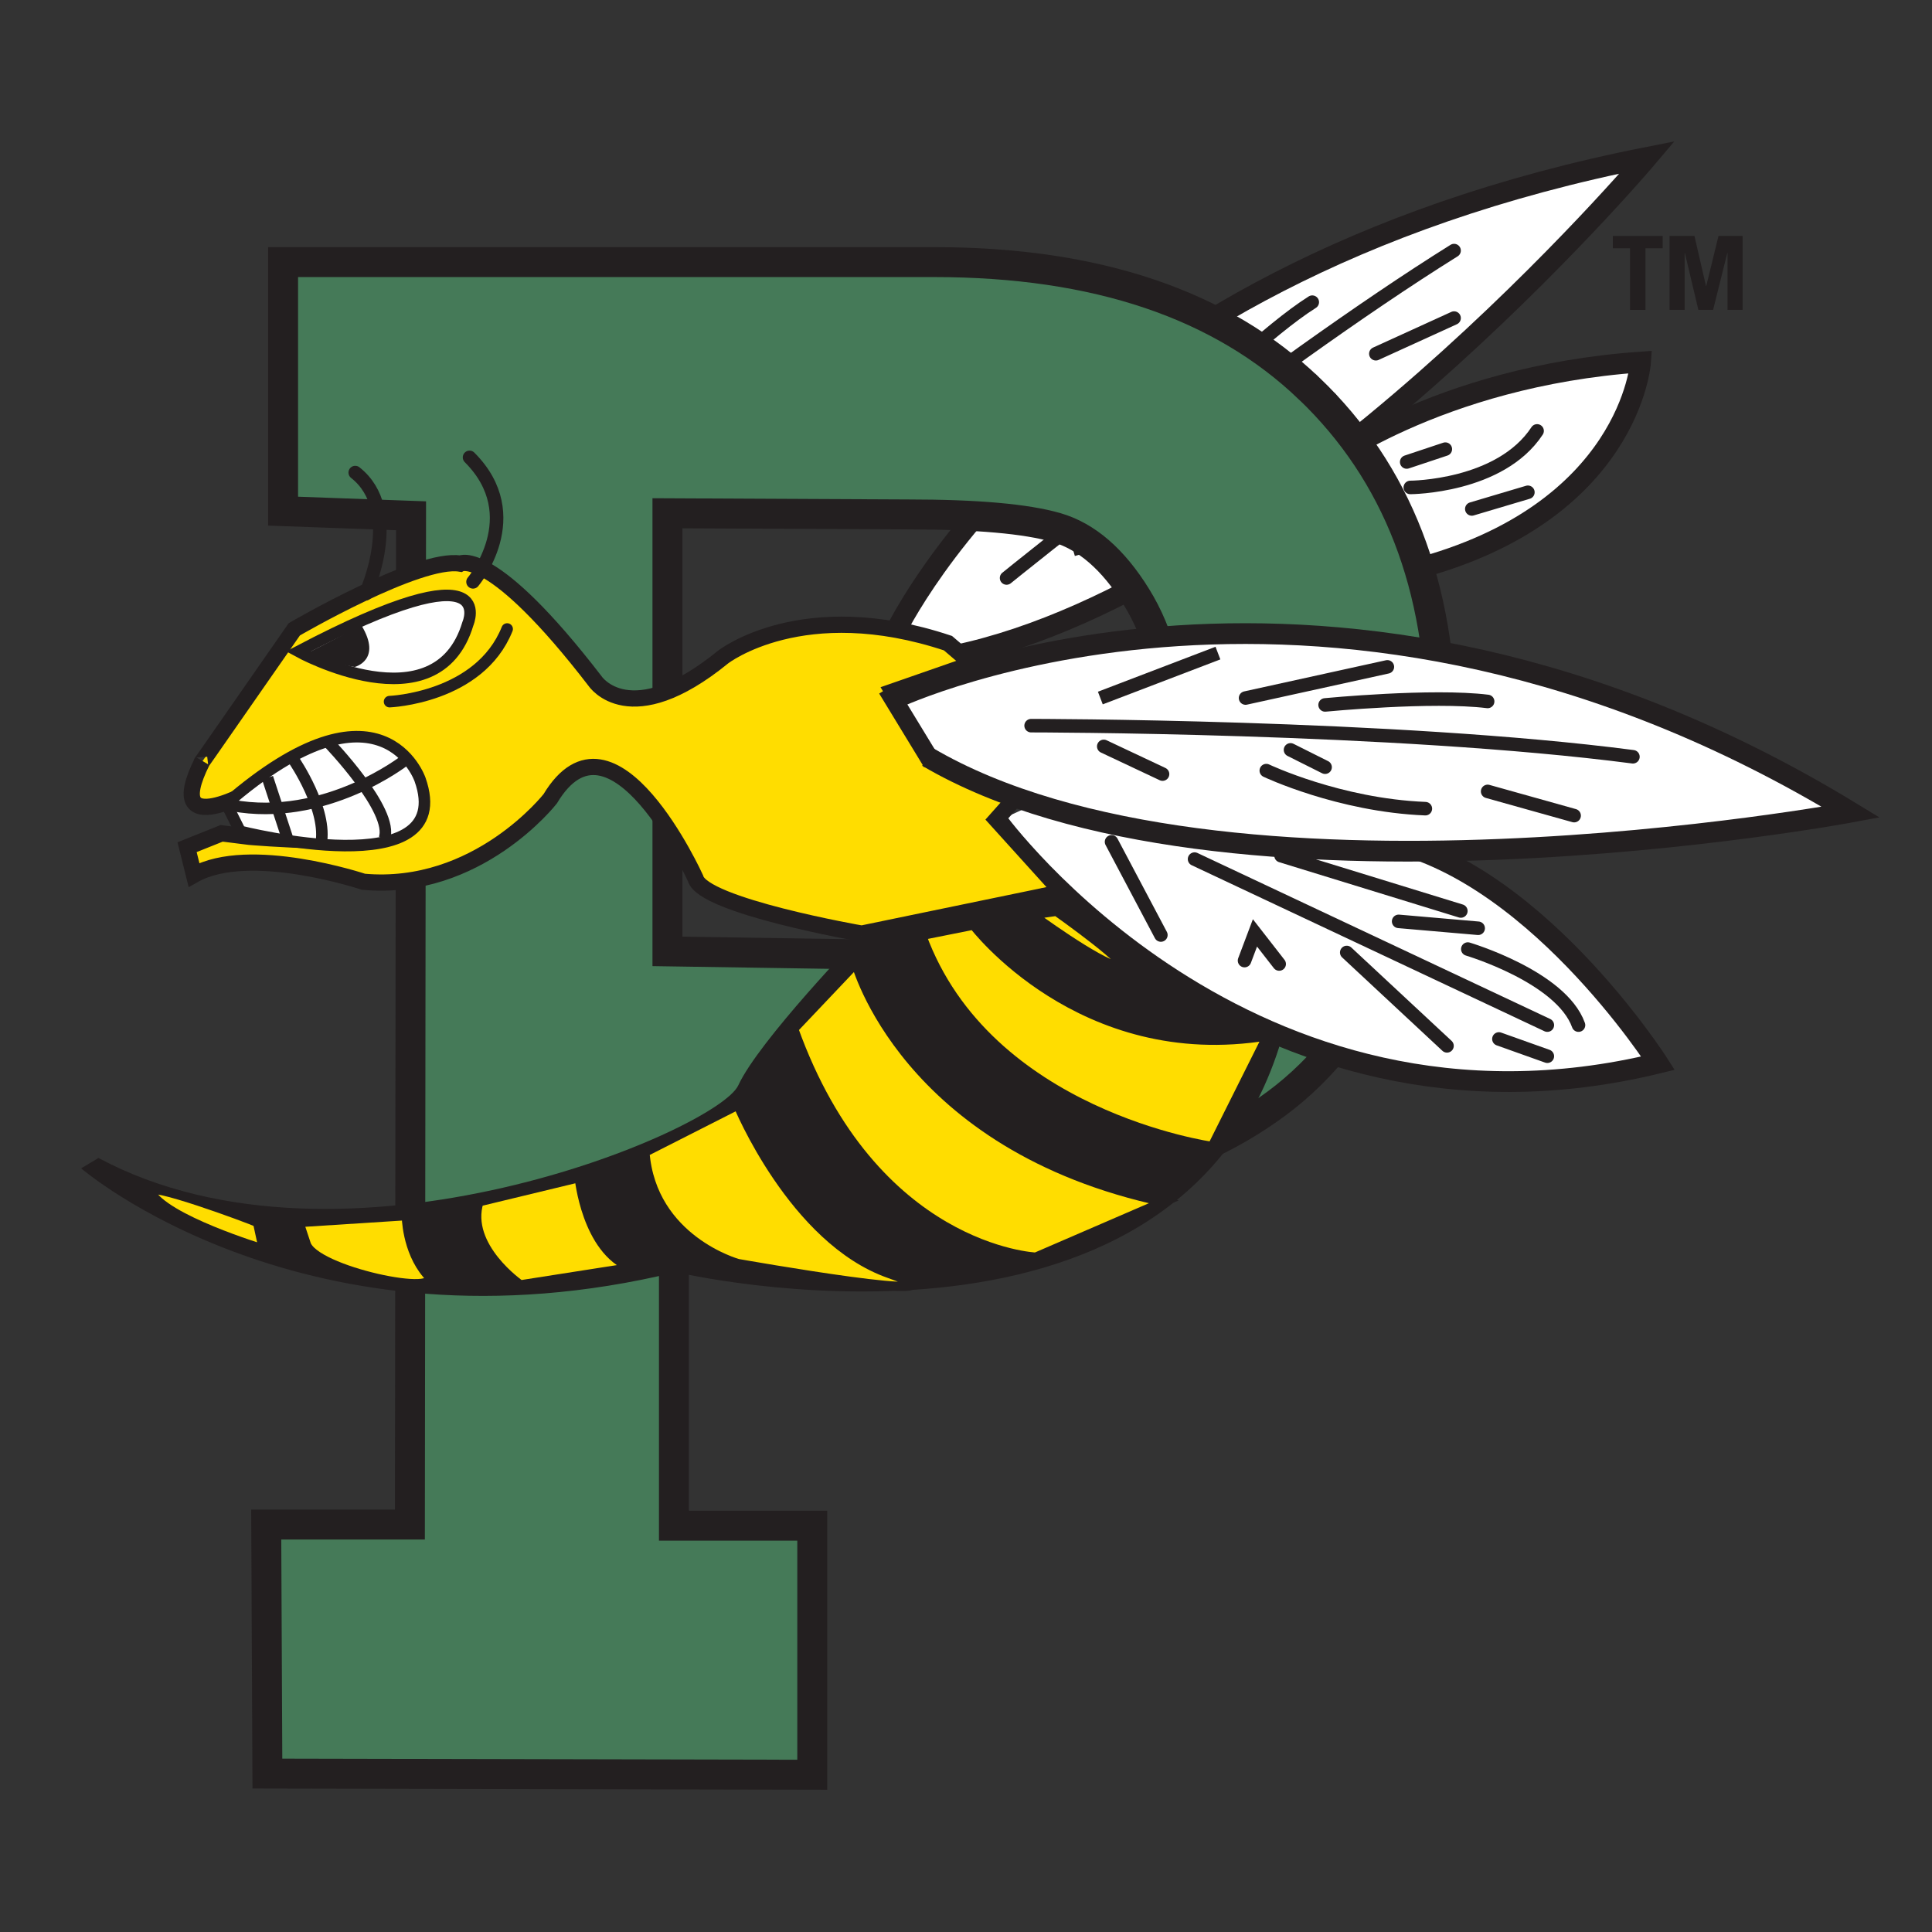 <?xml version="1.0" encoding="UTF-8"?>
<svg id="Prebel" xmlns="http://www.w3.org/2000/svg" viewBox="0 0 300 300">
  <rect x="0" y="0" width="300" height="300" fill="#333333" stroke="none"/>
  <defs>
    <style>
      .cls-1, .cls-2 {
        stroke-linecap: round;
      }

      .cls-1, .cls-2, .cls-3, .cls-4, .cls-5, .cls-6, .cls-7, .cls-8, .cls-9 {
        fill: none;
        stroke: #231f20;
      }

      .cls-1, .cls-3 {
        stroke-width: 1.79px;
      }

      .cls-2 {
        stroke-width: 2.1px;
      }

      .cls-10 {
        fill: #fff;
      }

      .cls-11 {
        fill: #fd0;
      }

      .cls-12 {
        fill: #231f20;
      }

      .cls-13 {
        fill: #457a58;
      }

      .cls-4 {
        stroke-width: 2.51px;
      }

      .cls-5 {
        stroke-width: 2.52px;
      }

      .cls-6 {
        stroke-width: 3.22px;
      }

      .cls-7 {
        stroke-width: 4.65px;
      }

      .cls-8 {
        stroke-width: 2.86px;
      }

      .cls-9 {
        stroke-width: 1.43px;
      }
    </style>
  </defs>
  <g>
    <path class="cls-10" d="m204.72,72.66s18.23-14.21,50.03-16.44c0,0-1.57,23.46-35.23,32.22"/>
    <path class="cls-6" d="m204.72,72.66s18.23-14.21,50.03-16.44c0,0-1.57,23.46-35.23,32.22"/>
    <path class="cls-10" d="m218.99,75.69s7.42,3.13,13.17-5.61"/>
    <path class="cls-2" d="m218.99,75.69s13.95-.04,19.69-8.78"/>
    <line class="cls-10" x1="218.43" y1="71.74" x2="224.43" y2="69.74"/>
    <line class="cls-2" x1="218.43" y1="71.74" x2="224.43" y2="69.74"/>
    <line class="cls-10" x1="228.54" y1="79.03" x2="237.25" y2="76.44"/>
    <line class="cls-2" x1="228.54" y1="79.03" x2="237.25" y2="76.44"/>
    <path class="cls-10" d="m138.45,99.3s25.06-56.69,117.34-74.87c0,0-56.2,66.55-107.47,77.34"/>
    <path class="cls-6" d="m138.45,99.3s25.06-56.69,117.34-74.87c0,0-56.2,66.55-107.47,77.34"/>
    <path class="cls-2" d="m156.3,89.75s39.87-32.35,69.49-50.84"/>
    <path class="cls-4" d="m160.85,81.12l7.97-14.48-7.97,14.48Z"/>
    <line class="cls-4" x1="166.55" y1="85.13" x2="176.04" y2="82.35"/>
    <line class="cls-4" x1="176.8" y1="68.18" x2="188.95" y2="52.78"/>
    <path class="cls-4" d="m187.06,72.8s11.06-3.39,20.93-10.78"/>
    <line class="cls-2" x1="213.64" y1="54.93" x2="225.79" y2="49.39"/>
    <path class="cls-2" d="m186.3,61.71s10.63-10.48,17.47-14.79"/>
    <line class="cls-4" x1="187.44" y1="68.8" x2="193.13" y2="67.26"/>
    <path class="cls-13" d="m203.29,60.34c-13.66-13.09-33.06-19.64-58.19-19.64H43.96v38.67l19.87.72-.18,156.64h-22.31l.18,38.67,84.61.18v-38.67h-21.48v-50.66l31.56-.54c14.51,0,26.6-1.01,36.26-3.03,9.66-2.01,18.23-5.78,25.7-11.29,7.47-5.51,13.61-13.42,18.41-23.73,4.8-10.31,7.21-21.8,7.21-34.46,0-22.15-6.83-39.77-20.49-52.86m-29.27,78.06c-5.23,6.58-16.95,9.87-35.14,9.87l-35.24-.54v-68.03l37.36.18c10.67,0,18.35.68,23.04,2.04,4.69,1.36,8.83,4.95,12.42,10.77,3.6,5.82,5.4,12.87,5.4,21.14,0,9.8-2.62,17.98-7.85,24.56"/>
    <path class="cls-7" d="m203.29,60.34c-13.66-13.09-33.06-19.64-58.19-19.64H43.96v38.67l19.87.72-.18,156.64h-22.31l.18,38.67,84.61.18v-38.67h-21.48v-50.66l31.56-.54c14.51,0,26.6-1.01,36.26-3.03,9.66-2.01,18.23-5.78,25.7-11.29,7.47-5.51,13.61-13.42,18.41-23.73,4.8-10.31,7.21-21.8,7.21-34.46,0-22.15-6.83-39.77-20.49-52.86Zm-29.27,78.06c-5.23,6.58-16.95,9.87-35.14,9.87l-35.24-.54v-68.03l37.36.18c10.67,0,18.35.68,23.04,2.04,4.69,1.36,8.83,4.95,12.42,10.77,3.6,5.82,5.4,12.87,5.4,21.14,0,9.8-2.62,17.98-7.85,24.56Z"/>
    <path class="cls-10" d="m154.88,127.5s38.67,53.17,102.58,37.59c0,0-19.87-31.15-44.04-34.91-24.17-3.76-39.74-11.28-39.74-11.28"/>
    <path class="cls-6" d="m154.88,127.5s38.67,53.17,102.58,37.59c0,0-19.87-31.15-44.04-34.91-24.17-3.76-39.74-11.28-39.74-11.28"/>
    <line class="cls-2" x1="185.49" y1="133.4" x2="240.27" y2="159.18"/>
    <line class="cls-2" x1="172.6" y1="130.72" x2="180.26" y2="145.19"/>
    <line class="cls-2" x1="209.12" y1="147.9" x2="224.69" y2="162.4"/>
    <line class="cls-2" x1="232.75" y1="161.33" x2="240.27" y2="164.01"/>
    <line class="cls-2" x1="198.92" y1="132.87" x2="226.84" y2="141.46"/>
    <path class="cls-2" d="m227.92,147.37s14.5,4.3,17.19,11.81"/>
    <line class="cls-2" x1="217.18" y1="143.07" x2="229.53" y2="144.14"/>
    <polyline class="cls-2" points="193.25 149.16 194.87 144.86 198.63 149.69"/>
    <path class="cls-11" d="m133.78,144.97s-24.7-4.3-25.78-8.59c0,0-12.89-28.46-22.56-12.35,0,0-11.28,14.5-29,12.89,0,0-17.72-5.91-26.32-1.07l-1.07-4.3,5.37-2.15,4.3.54s20.94,2.69,24.7,0c0,0,8.08-9.2-9.64-15.64l-13.99,8.12s-14.84,8.7-8.39-4.18c0,0-2.33,3.4,14.3-20.52,0,0,19.33-11.28,25.78-10.2,0,0,4.83-2.69,20.94,18.26,0,0,5.37,8.06,19.87-3.76,0,0,12.35-9.67,34.91-2.15l3.76,3.22-12.35,4.3,4.83,8.06,15.57,6.98-4.3,4.83,10.2,11.28-31.15,6.44Z"/>
    <path class="cls-5" d="m133.78,144.97s-24.7-4.3-25.78-8.59c0,0-12.89-28.46-22.56-12.35,0,0-11.28,14.5-29,12.89,0,0-17.72-5.91-26.32-1.07l-1.07-4.3,5.37-2.15,4.3.54s20.36,1.78,24.12-.91c0,0,8.89-7.5-8.83-13.94l-14.22,7.33s-14.84,8.7-8.39-4.18c0,0-2.33,3.4,14.3-20.52,0,0,19.33-11.28,25.78-10.2,0,0,4.83-2.69,20.94,18.26,0,0,5.37,8.06,19.87-3.76,0,0,12.35-9.67,34.91-2.15l3.76,3.22-12.35,4.3,4.83,8.06,15.57,6.98-4.3,4.83,10.2,11.28-31.15,6.44Z"/>
    <path class="cls-1" d="m60.49,108.95s13.96-.54,18.26-11.28"/>
    <path class="cls-10" d="m46.33,101.16s21.48,11.82,26.32-4.3c0,0,5.37-12.35-26.32,4.3"/>
    <path class="cls-3" d="m46.33,101.16s21.48,11.82,26.32-4.3c0,0,5.37-12.35-26.32,4.3Z"/>
    <path class="cls-12" d="m46.66,101.96l8.41,1.61s4.3-1.07,1.07-6.44l-9.49,4.83Z"/>
    <path class="cls-2" d="m73.45,90.35s8.59-10.2-.54-19.33"/>
    <path class="cls-2" d="m56.78,92.2s5.9-12.91-1.62-18.82"/>
    <path class="cls-10" d="m35.14,124.79l2.15,4.3s33.83,8.59,27.93-8.06c0,0-5.91-17.19-30.07,3.76"/>
    <path class="cls-3" d="m35.14,124.79l2.15,4.3s33.83,8.59,27.93-8.06c0,0-5.91-17.19-30.07,3.76Z"/>
    <path class="cls-3" d="m50.91,115.19s10.38,10.74,8.77,15.04"/>
    <path class="cls-3" d="m45.66,118.08s5.26,7.67,4.18,13.05"/>
    <line class="cls-3" x1="41.54" y1="120.76" x2="44.65" y2="130.23"/>
    <path class="cls-3" d="m62.84,118.08s-12.35,9.67-26.85,6.98"/>
    <path class="cls-10" d="m139.17,108.39s67.13-31.69,148.23,17.72c0,0-97.74,18.26-143.39-8.59"/>
    <path class="cls-6" d="m139.17,108.39s67.13-31.69,148.23,17.72c0,0-97.74,18.26-143.39-8.59"/>
    <path class="cls-2" d="m160.11,112.68s56.39,0,93.45,4.83"/>
    <path class="cls-2" d="m170.86,108.39l18.26-6.98-18.26,6.98Z"/>
    <line class="cls-2" x1="171.39" y1="115.9" x2="180.52" y2="120.2"/>
    <line class="cls-2" x1="193.41" y1="108.39" x2="215.43" y2="103.55"/>
    <path class="cls-2" d="m196.63,119.66s11.28,5.37,24.7,5.91"/>
    <line class="cls-2" x1="231" y1="122.89" x2="244.43" y2="126.65"/>
    <path class="cls-2" d="m205.76,109.46s16.65-1.61,25.24-.54"/>
    <line class="cls-2" x1="200.39" y1="116.44" x2="205.76" y2="119.13"/>
    <path class="cls-12" d="m161.9,137.92l-28.46,7.52s-15.57,16.11-18.8,23.09c-3.22,6.98-61.22,31.69-99.35,11.28l-2.69,1.61s34.91,30.07,92.37,16.11c0,0,77.69,18.44,93.98-35.98l-37.06-23.63Z"/>
    <path class="cls-11" d="m143.11,145.26l8.06-1.61s16.65,22.02,45.65,17.19l-8.59,17.18s-34.91-4.83-45.11-32.76"/>
    <path class="cls-9" d="m143.11,145.26l8.06-1.61s16.65,22.02,45.65,17.19l-8.59,17.18s-34.91-4.83-45.11-32.76Z"/>
    <path class="cls-11" d="m132.9,149.56s7.52,28.46,47.8,37.06l-19.87,8.59s-25.24-1.07-37.59-35.44l9.67-10.2Z"/>
    <path class="cls-9" d="m132.9,149.56s7.52,28.46,47.8,37.06l-19.87,8.59s-25.24-1.07-37.59-35.44l9.67-10.2Z"/>
    <path class="cls-11" d="m114.58,171.58s8.56,20.95,23.53,26.19c14.97,5.24-23.53-1.57-23.53-1.57,0,0-13.37-3.67-14.44-17.28l14.44-7.33Z"/>
    <path class="cls-9" d="m114.58,171.58s8.56,20.95,23.53,26.19c14.97,5.24-23.53-1.57-23.53-1.57,0,0-13.37-3.67-14.44-17.28l14.44-7.33Z"/>
    <path class="cls-11" d="m89.94,182.86s1.07,11.28,8.06,13.96l-17.19,2.69s-8.59-5.91-6.44-12.89l15.57-3.76Z"/>
    <path class="cls-9" d="m89.94,182.86s1.07,11.28,8.06,13.96l-17.19,2.69s-8.59-5.91-6.44-12.89l15.57-3.76Z"/>
    <path class="cls-11" d="m63.09,188.76s0,5.37,3.22,9.13c3.22,3.76-17.72-.54-18.8-4.83l-1.07-3.22,16.65-1.07Z"/>
    <path class="cls-9" d="m63.09,188.76s0,5.37,3.22,9.13c3.22,3.76-17.72-.54-18.8-4.83l-1.07-3.22,16.65-1.07Z"/>
    <path class="cls-11" d="m39.99,189.84l.89,4.12s-15.4-4.65-17.54-8.95c-.89-1.78,15.39,4.23,16.65,4.83"/>
    <path class="cls-9" d="m39.99,189.84l.89,4.12s-15.4-4.65-17.54-8.95c-.89-1.78,15.39,4.23,16.65,4.83Z"/>
    <path class="cls-11" d="m160.29,142.04s10.2,7.52,13.43,8.06c3.22.54-9.67-8.59-9.67-8.59l-3.76.54Z"/>
    <path class="cls-9" d="m160.29,142.04s10.2,7.52,13.43,8.06c3.22.54-9.67-8.59-9.67-8.59l-3.76.54Z"/>
    <line class="cls-8" x1="137.74" y1="106.95" x2="144.72" y2="118.41"/>
  </g>
  <g>
    <path class="cls-12" d="m258.18,36.64v1.91h-2.67v9.57h-2.4v-9.57h-2.67v-1.91h7.74Z"/>
    <path class="cls-12" d="m259.25,48.11v-11.48h3.86l1.8,7.8h.03l1.91-7.8h3.74v11.48h-2.34v-8.85h-.03l-2.21,8.85h-2.29l-2.1-8.85h-.03v8.85h-2.34Z"/>
  </g>
</svg>